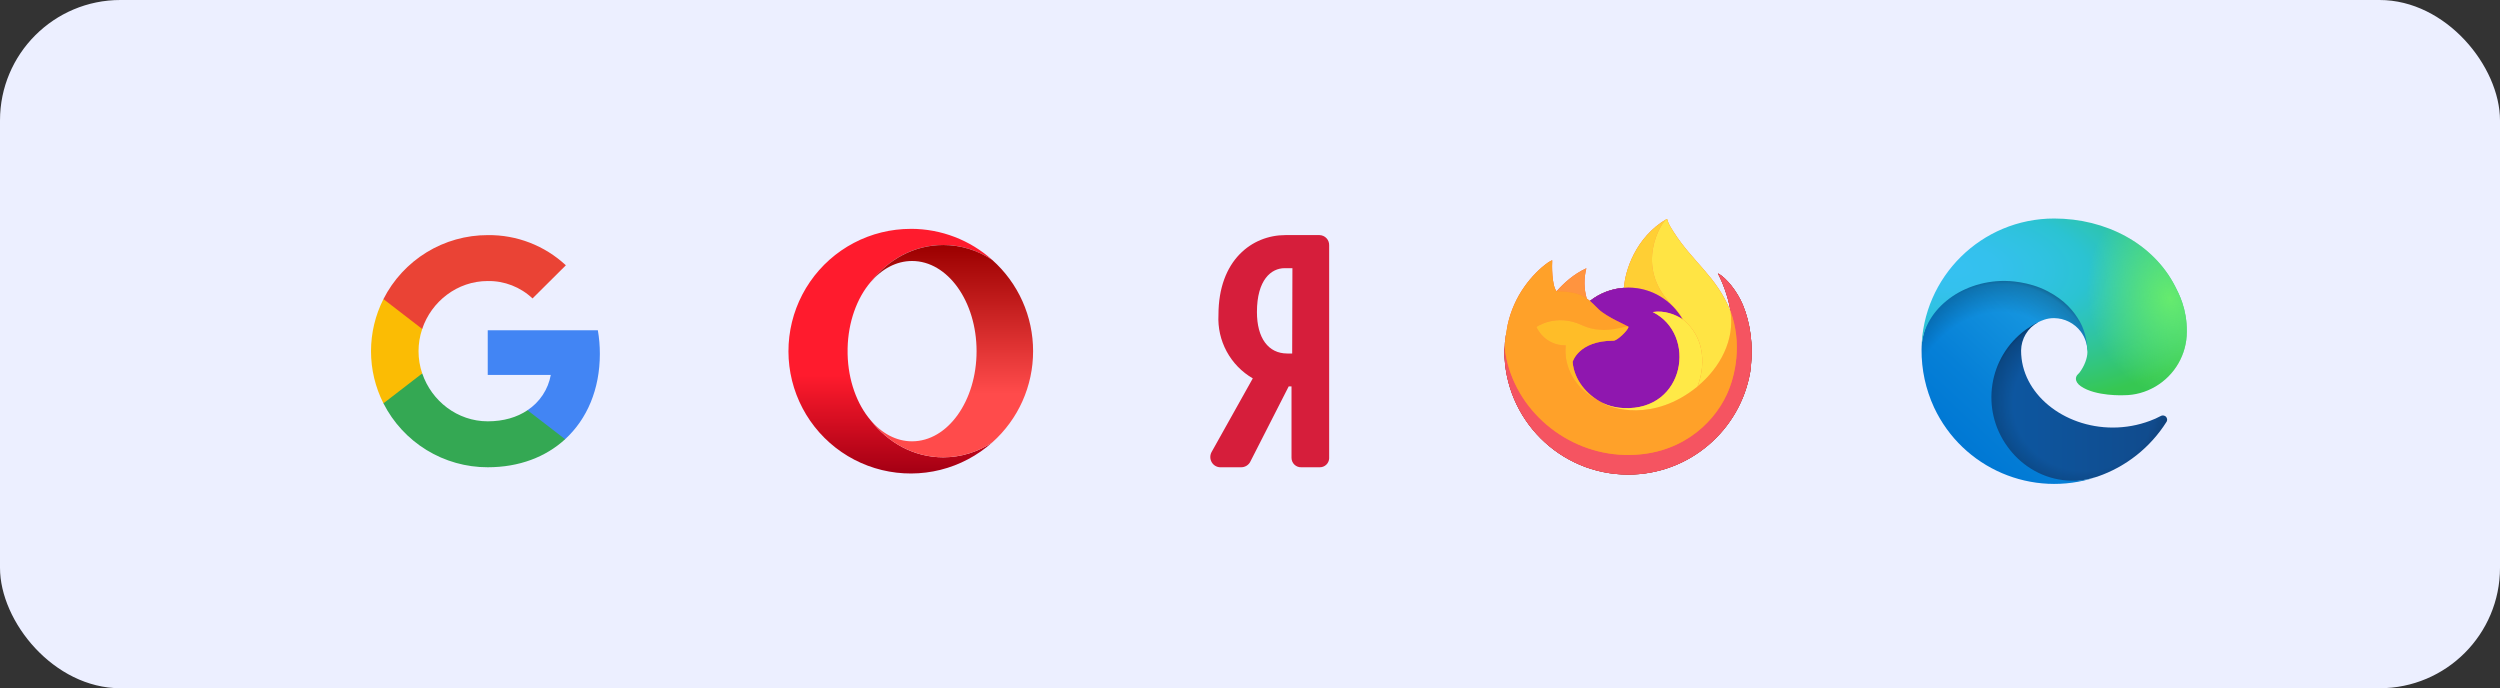<?xml version="1.0" encoding="UTF-8"?> <svg xmlns="http://www.w3.org/2000/svg" width="1453" height="400" viewBox="0 0 1453 400" fill="none"><rect x="0" y="0" width="1453" height="400" fill="#333333" stroke="none"/><rect width="1453" height="400" rx="70" fill="#ECEFFF"></rect><path d="M348.636 205.657C348.636 201.069 348.26 196.462 347.47 191.951H283.473V217.926H320.117C319.361 222.083 317.769 226.043 315.438 229.566C313.107 233.09 310.085 236.104 306.556 238.426V255.293H328.425C341.263 243.534 348.636 226.186 348.636 205.657Z" fill="#4285F4"></path><path d="M283.483 271.571C301.776 271.571 317.207 265.596 328.445 255.283L306.585 238.426C300.504 242.541 292.649 244.874 283.502 244.874C265.807 244.874 250.8 233 245.413 217.039H222.859V234.417C228.542 245.609 237.216 255.006 247.918 261.565C258.62 268.124 270.931 271.588 283.483 271.571Z" fill="#34A853"></path><path d="M245.383 217.039C242.541 208.663 242.541 199.584 245.383 191.209V173.831H222.85C218.104 183.224 215.632 193.6 215.632 204.124C215.632 214.647 218.104 225.023 222.85 234.416L245.383 217.039Z" fill="#FBBC04"></path><path d="M283.483 163.336C293.146 163.179 302.487 166.811 309.506 173.456L328.878 154.189C316.566 142.72 300.308 136.438 283.483 136.648C270.927 136.632 258.614 140.099 247.911 146.663C237.208 153.228 228.536 162.633 222.859 173.831L245.374 191.19C250.733 175.21 265.768 163.336 283.464 163.336H283.483Z" fill="#EA4335"></path><path d="M529.343 133.013C517.82 133.012 506.469 135.812 496.268 141.173C486.067 146.533 477.322 154.293 470.787 163.784C464.251 173.274 460.12 184.212 458.75 195.653C457.38 207.095 458.812 218.698 462.923 229.464C467.033 240.229 473.699 249.834 482.346 257.451C490.993 265.068 501.362 270.469 512.56 273.188C523.758 275.908 535.449 275.865 546.627 273.062C557.804 270.26 568.133 264.783 576.723 257.102C568.296 262.758 558.38 265.787 548.23 265.803C531.295 265.803 516.143 257.399 505.929 244.157C498.063 234.876 492.983 221.167 492.63 205.774V202.407C492.983 187.014 498.063 173.291 505.929 164.024C516.115 150.782 531.295 142.378 548.23 142.378C558.643 142.378 568.391 145.562 576.723 151.093C563.773 139.484 547.004 133.043 529.612 132.999H529.329L529.343 133.013Z" fill="url(#paint0_linear_75_163)"></path><path d="M505.943 164.039C512.451 156.342 520.897 151.688 530.093 151.688C550.791 151.688 567.584 175.173 567.584 204.091C567.584 233.037 550.805 256.494 530.093 256.494C520.897 256.494 512.465 251.853 505.943 244.157C516.129 257.399 531.295 265.803 548.244 265.803C558.393 265.782 568.308 262.754 576.738 257.102C584.205 250.441 590.177 242.275 594.261 233.141C598.346 224.006 600.45 214.111 600.435 204.105C600.447 194.098 598.34 184.202 594.253 175.067C590.167 165.933 584.192 157.767 576.724 151.108C568.296 145.451 558.38 142.423 548.23 142.407C531.295 142.407 516.143 150.81 505.929 164.053" fill="url(#paint1_linear_75_163)"></path><path d="M766.336 136.638H747.06C727.784 136.638 708.17 151.095 708.17 182.997C707.767 190.392 709.418 197.754 712.939 204.269C716.46 210.783 721.714 216.197 728.121 219.911L704.267 262.56C703.72 263.487 703.432 264.544 703.432 265.62C703.432 266.696 703.72 267.753 704.267 268.68C704.761 269.529 705.463 270.239 706.305 270.745C707.147 271.25 708.104 271.535 709.086 271.572H721.085C722.303 271.631 723.509 271.316 724.543 270.67C725.577 270.024 726.388 269.078 726.868 267.957L748.988 224.586H750.626V266.126C750.632 266.868 750.787 267.602 751.084 268.282C751.381 268.963 751.813 269.576 752.353 270.085C752.894 270.594 753.532 270.988 754.229 271.244C754.926 271.499 755.668 271.611 756.409 271.572H766.914C768.33 271.624 769.71 271.118 770.756 270.162C771.801 269.207 772.43 267.878 772.505 266.463V142.517C772.524 141.764 772.394 141.015 772.124 140.312C771.853 139.608 771.447 138.966 770.928 138.42C770.409 137.874 769.787 137.435 769.098 137.13C768.41 136.824 767.668 136.657 766.914 136.638H766.336ZM751.012 205.454H748.168C737.085 205.454 730.531 196.443 730.531 181.359C730.531 162.565 738.868 155.866 746.626 155.866H751.156L751.012 205.454Z" fill="#D61E3B"></path><path d="M1012.89 177.111C1009.77 169.589 1003.43 161.468 998.459 158.899C1002.51 166.834 1004.85 174.799 1005.74 180.74C1005.74 180.722 1005.75 180.755 1005.76 180.806L1005.77 180.884C1012.56 199.29 1008.86 218.008 1003.53 229.446C995.282 247.143 975.322 265.28 944.069 264.39C910.305 263.438 880.559 238.39 875.008 205.572C873.995 200.398 875.008 197.772 875.517 193.571C874.897 196.805 874.66 197.745 874.349 203.497L874.343 203.865C874.343 243.6 906.562 275.82 946.303 275.82C981.897 275.82 1011.45 249.978 1017.24 216.043L1017.57 213.268C1019 200.931 1017.41 187.956 1012.9 177.111H1012.89Z" fill="black"></path><path d="M946.438 190.031C946.318 191.822 940 197.996 937.784 197.996C917.321 197.996 914 210.372 914 210.372C914.907 220.792 922.163 229.38 930.948 233.923C931.349 234.132 931.757 234.312 932.161 234.5C932.857 234.809 933.562 235.098 934.275 235.366C937.288 236.433 940.444 237.041 943.638 237.171C979.505 238.854 986.458 194.292 960.571 181.357C967.198 180.204 974.076 182.869 977.921 185.57C971.632 174.574 959.88 167.154 946.39 167.154C945.537 167.154 944.701 167.226 943.863 167.283C936.644 167.78 929.743 170.439 924.058 174.916C925.154 175.844 926.394 177.084 928.999 179.656C933.88 184.465 946.405 189.447 946.432 190.031H946.438Z" fill="black"></path><path d="M1012.89 177.11C1009.77 169.589 1003.43 161.468 998.459 158.899C1002.51 166.834 1004.85 174.799 1005.74 180.74L1005.76 180.859C997.621 160.579 983.826 152.398 972.558 134.591L970.863 131.836C970.58 131.35 970.315 130.854 970.069 130.348C969.602 129.444 969.241 128.49 968.994 127.503C968.996 127.456 968.98 127.41 968.95 127.374C968.92 127.338 968.877 127.314 968.83 127.308C968.786 127.296 968.739 127.296 968.695 127.308L968.659 127.329L968.608 127.359L968.638 127.317C950.561 137.905 944.429 157.488 943.863 167.292C936.645 167.788 929.743 170.446 924.058 174.922C923.463 174.419 922.842 173.949 922.196 173.514C920.555 167.776 920.485 161.703 921.992 155.928C914.602 159.294 908.847 164.612 904.67 169.313H904.64C901.786 165.702 901.987 153.781 902.148 151.293C902.118 151.137 900.022 152.38 899.747 152.566C897.229 154.362 894.875 156.379 892.713 158.59C890.253 161.086 888.006 163.782 885.994 166.651L885.991 166.66V166.651C881.363 173.208 878.081 180.617 876.334 188.45L876.238 188.929C875.973 190.422 875.736 191.919 875.529 193.421L875.514 193.576C874.883 196.853 874.493 200.172 874.346 203.506L874.343 203.865C874.343 243.6 906.562 275.82 946.303 275.82C981.897 275.82 1011.45 249.978 1017.24 216.043L1017.57 213.267C1019 200.931 1017.41 187.956 1012.9 177.11H1012.89ZM929.948 233.434C930.286 233.593 930.607 233.77 930.948 233.925L930.996 233.955C930.644 233.787 930.295 233.613 929.948 233.434ZM1005.76 180.874L1005.75 180.805L1005.77 180.883L1005.76 180.874Z" fill="url(#paint2_linear_75_163)"></path><path d="M1012.89 177.111C1009.77 169.589 1003.43 161.468 998.459 158.899C1002.51 166.834 1004.85 174.799 1005.74 180.74C1005.74 180.722 1005.75 180.755 1005.76 180.806L1005.77 180.884C1012.56 199.29 1008.86 218.008 1003.53 229.446C995.282 247.143 975.322 265.28 944.069 264.39C910.305 263.438 880.559 238.39 875.008 205.572C873.995 200.398 875.008 197.772 875.517 193.571C874.897 196.805 874.66 197.745 874.349 203.497L874.343 203.865C874.343 243.6 906.562 275.82 946.303 275.82C981.897 275.82 1011.45 249.978 1017.24 216.043L1017.57 213.268C1019 200.931 1017.41 187.956 1012.9 177.111H1012.89Z" fill="url(#paint3_radial_75_163)"></path><path d="M1012.89 177.111C1009.77 169.589 1003.43 161.468 998.459 158.899C1002.51 166.834 1004.85 174.799 1005.74 180.74C1005.74 180.722 1005.75 180.755 1005.76 180.806L1005.77 180.884C1012.56 199.29 1008.86 218.008 1003.53 229.446C995.282 247.143 975.322 265.28 944.069 264.39C910.305 263.438 880.559 238.39 875.008 205.572C873.995 200.398 875.008 197.772 875.517 193.571C874.897 196.805 874.66 197.745 874.349 203.497L874.343 203.865C874.343 243.6 906.562 275.82 946.303 275.82C981.897 275.82 1011.45 249.978 1017.24 216.043L1017.57 213.268C1019 200.931 1017.41 187.956 1012.9 177.111H1012.89Z" fill="url(#paint4_radial_75_163)"></path><path d="M977.924 185.57L978.373 185.899C976.567 182.694 974.318 179.76 971.693 177.182C949.322 154.818 965.821 128.686 968.606 127.359L968.636 127.32C950.559 137.905 944.426 157.491 943.863 167.289C944.702 167.229 945.54 167.16 946.391 167.16C959.88 167.16 971.633 174.577 977.921 185.576L977.924 185.57Z" fill="url(#paint5_radial_75_163)"></path><path d="M946.438 190.031C946.318 191.822 940 197.996 937.784 197.996C917.321 197.996 914 210.372 914 210.372C914.907 220.792 922.163 229.38 930.948 233.923C931.349 234.132 931.757 234.312 932.161 234.5C932.857 234.809 933.562 235.098 934.275 235.366C937.288 236.433 940.444 237.041 943.638 237.171C979.505 238.854 986.458 194.292 960.571 181.357C967.198 180.204 974.076 182.869 977.921 185.57C971.632 174.574 959.88 167.154 946.39 167.154C945.537 167.154 944.701 167.226 943.863 167.283C936.644 167.78 929.743 170.439 924.058 174.916C925.154 175.844 926.394 177.084 928.999 179.656C933.88 184.465 946.405 189.447 946.432 190.031H946.438Z" fill="url(#paint6_radial_75_163)"></path><path d="M946.438 190.031C946.318 191.822 940 197.996 937.784 197.996C917.321 197.996 914 210.372 914 210.372C914.907 220.792 922.163 229.38 930.948 233.923C931.349 234.132 931.757 234.312 932.161 234.5C932.857 234.809 933.562 235.098 934.275 235.366C937.288 236.433 940.444 237.041 943.638 237.171C979.505 238.854 986.458 194.292 960.571 181.357C967.198 180.204 974.076 182.869 977.921 185.57C971.632 174.574 959.88 167.154 946.39 167.154C945.537 167.154 944.701 167.226 943.863 167.283C936.644 167.78 929.743 170.439 924.058 174.916C925.154 175.844 926.394 177.084 928.999 179.656C933.88 184.465 946.405 189.447 946.432 190.031H946.438Z" fill="url(#paint7_radial_75_163)"></path><path d="M920.705 172.527C921.206 172.85 921.703 173.179 922.196 173.515C920.556 167.775 920.486 161.701 921.995 155.926C914.599 159.294 908.85 164.609 904.673 169.311C905.017 169.302 915.453 169.113 920.705 172.527Z" fill="url(#paint8_radial_75_163)"></path><path d="M875.007 205.572C880.562 238.39 910.305 263.438 944.066 264.393C975.318 265.279 995.281 247.139 1003.53 229.449C1008.86 218.01 1012.56 199.296 1005.77 180.886V180.88L1005.76 180.808C1005.75 180.757 1005.74 180.725 1005.74 180.743L1005.76 180.862C1008.31 197.529 999.83 213.674 986.58 224.592L986.541 224.682C960.715 245.711 936.002 237.369 930.996 233.955C930.644 233.786 930.295 233.613 929.948 233.434C914.892 226.239 908.673 212.522 910.005 200.757C897.294 200.757 892.958 190.037 892.958 190.037C892.958 190.037 904.373 181.898 919.416 188.974C933.349 195.532 946.435 190.037 946.435 190.034C946.405 189.45 933.882 184.465 929.001 179.659C926.39 177.083 925.154 175.85 924.055 174.918C923.46 174.416 922.838 173.946 922.192 173.511C921.699 173.177 921.202 172.847 920.701 172.523C915.452 169.109 905.011 169.301 904.666 169.31H904.636C901.783 165.696 901.983 153.775 902.145 151.284C902.115 151.134 900.019 152.371 899.743 152.56C897.226 154.356 894.872 156.372 892.71 158.584C890.25 161.08 888.002 163.776 885.99 166.645L885.987 166.654V166.645C881.36 173.202 878.078 180.611 876.331 188.444C876.301 188.6 873.74 199.775 875.001 205.572H875.007Z" fill="url(#paint9_radial_75_163)"></path><path d="M971.689 177.185C974.315 179.761 976.563 182.695 978.37 185.899L979.448 186.785C995.767 201.817 987.215 223.077 986.574 224.592C999.827 213.675 1008.31 197.529 1005.75 180.862C997.62 160.579 983.825 152.398 972.558 134.591L970.863 131.836C970.58 131.35 970.315 130.854 970.069 130.348C969.602 129.444 969.241 128.49 968.994 127.503C968.996 127.456 968.98 127.41 968.95 127.374C968.919 127.338 968.877 127.314 968.83 127.308C968.786 127.296 968.739 127.296 968.695 127.308L968.659 127.329L968.608 127.359C965.823 128.686 949.324 154.817 971.692 177.185H971.689Z" fill="url(#paint10_radial_75_163)"></path><path d="M979.451 186.782C979.106 186.47 978.746 186.176 978.373 185.899L977.924 185.57C974.082 182.875 967.204 180.204 960.574 181.356C986.458 194.298 979.508 238.857 943.641 237.171C940.447 237.041 937.291 236.432 934.278 235.366C933.565 235.097 932.86 234.809 932.164 234.5C931.755 234.318 931.351 234.125 930.951 233.922L930.999 233.952C936 237.366 960.715 245.705 986.544 224.679L986.583 224.589C987.221 223.074 995.77 201.814 979.457 186.782H979.451Z" fill="url(#paint11_radial_75_163)"></path><path d="M914 210.375C914 210.375 917.324 197.999 937.784 197.999C940 197.999 946.318 191.825 946.438 190.034C946.558 188.244 933.353 195.532 919.42 188.974C904.376 181.898 892.962 190.034 892.962 190.034C892.962 190.034 897.298 200.754 910.009 200.754C908.676 212.522 914.896 226.236 929.951 233.431C930.29 233.59 930.604 233.767 930.951 233.922C922.163 229.38 914.908 220.795 914.003 210.372L914 210.375Z" fill="url(#paint12_radial_75_163)"></path><path d="M1012.89 177.11C1009.77 169.589 1003.43 161.468 998.459 158.899C1002.51 166.834 1004.85 174.799 1005.74 180.74L1005.76 180.859C997.621 160.579 983.826 152.398 972.558 134.591L970.863 131.836C970.58 131.35 970.315 130.854 970.069 130.348C969.602 129.444 969.241 128.49 968.994 127.503C968.996 127.456 968.98 127.41 968.95 127.374C968.92 127.338 968.877 127.314 968.83 127.308C968.786 127.296 968.739 127.296 968.695 127.308L968.659 127.329L968.608 127.359L968.638 127.317C950.561 137.905 944.429 157.488 943.863 167.292C944.701 167.232 945.54 167.163 946.393 167.163C959.883 167.163 971.636 174.58 977.924 185.572C974.079 182.878 967.204 180.207 960.571 181.359C986.455 194.301 979.505 238.86 943.638 237.174C940.444 237.044 937.288 236.435 934.275 235.369C933.562 235.1 932.857 234.812 932.161 234.503C931.752 234.321 931.348 234.128 930.948 233.925L930.999 233.955C930.647 233.786 930.298 233.613 929.951 233.434C930.286 233.593 930.604 233.77 930.948 233.925C922.16 229.383 914.904 220.798 914 210.375C914 210.375 917.318 197.999 937.781 197.999C939.997 197.999 946.315 191.825 946.435 190.034C946.405 189.45 933.889 184.465 929.002 179.659C926.397 177.083 925.154 175.85 924.061 174.919C923.465 174.416 922.843 173.946 922.196 173.511C920.556 167.773 920.487 161.7 921.995 155.925C914.599 159.291 908.85 164.609 904.673 169.31H904.643C901.789 165.696 901.99 153.778 902.151 151.284C902.121 151.134 900.025 152.371 899.75 152.56C897.232 154.356 894.878 156.373 892.716 158.584C890.257 161.08 888.011 163.776 886 166.645L885.997 166.654V166.645C881.369 173.202 878.087 180.611 876.34 188.444L876.244 188.923C875.938 190.43 875.662 191.942 875.415 193.46C875.421 193.409 875.409 193.514 875.415 193.46C874.859 196.782 874.504 200.135 874.352 203.5L874.343 203.865C874.343 243.6 906.562 275.82 946.303 275.82C981.897 275.82 1011.45 249.978 1017.24 216.043L1017.57 213.267C1019 200.931 1017.41 187.956 1012.9 177.11H1012.89ZM1005.75 180.805L1005.77 180.883V180.877L1005.75 180.805Z" fill="url(#paint13_linear_75_163)"></path><g clip-path="url(#clip0_75_163)"><path d="M1255.91 241.753C1253.86 242.837 1251.75 243.801 1249.59 244.584C1242.66 247.175 1235.37 248.5 1227.96 248.5C1199.47 248.5 1174.65 228.922 1174.65 203.743C1174.71 196.876 1178.5 190.551 1184.53 187.298C1158.75 188.382 1152.12 215.248 1152.12 230.97C1152.12 275.486 1193.14 280.004 1202 280.004C1206.76 280.004 1213.92 278.619 1218.26 277.233L1219.04 276.992C1235.67 271.27 1249.77 260.065 1259.16 245.187C1259.89 244.042 1259.52 242.596 1258.44 241.874C1257.66 241.392 1256.69 241.331 1255.91 241.753Z" fill="url(#paint14_linear_75_163)"></path><path opacity="0.35" d="M1255.91 241.753C1253.86 242.837 1251.75 243.801 1249.59 244.584C1242.66 247.175 1235.37 248.5 1227.96 248.5C1199.47 248.5 1174.65 228.922 1174.65 203.743C1174.71 196.876 1178.5 190.551 1184.53 187.298C1158.75 188.382 1152.12 215.248 1152.12 230.97C1152.12 275.486 1193.14 280.004 1202 280.004C1206.76 280.004 1213.92 278.619 1218.26 277.233L1219.04 276.992C1235.67 271.27 1249.77 260.065 1259.16 245.187C1259.89 244.042 1259.52 242.596 1258.44 241.874C1257.66 241.392 1256.69 241.331 1255.91 241.753Z" fill="url(#paint15_radial_75_163)"></path><path d="M1180.43 272.415C1175.07 269.102 1170.43 264.704 1166.76 259.584C1150.92 237.898 1155.67 207.478 1177.36 191.635C1179.65 190.009 1182 188.503 1184.53 187.298C1186.4 186.395 1189.59 184.828 1193.87 184.889C1199.95 184.949 1205.67 187.84 1209.35 192.72C1211.76 195.973 1213.14 199.888 1213.2 203.984C1213.2 203.864 1227.96 156.035 1165.01 156.035C1138.57 156.035 1116.82 181.154 1116.82 203.141C1116.7 214.767 1119.23 226.333 1124.11 236.874C1140.74 272.294 1181.22 289.643 1218.32 277.294C1205.61 281.27 1191.76 279.523 1180.43 272.415Z" fill="url(#paint16_linear_75_163)"></path><path opacity="0.41" d="M1180.43 272.415C1175.07 269.102 1170.43 264.704 1166.76 259.584C1150.92 237.898 1155.67 207.478 1177.36 191.635C1179.65 190.009 1182 188.503 1184.53 187.298C1186.4 186.395 1189.59 184.828 1193.87 184.889C1199.95 184.949 1205.67 187.84 1209.35 192.72C1211.76 195.973 1213.14 199.888 1213.2 203.984C1213.2 203.864 1227.96 156.035 1165.01 156.035C1138.57 156.035 1116.82 181.154 1116.82 203.141C1116.7 214.767 1119.23 226.333 1124.11 236.874C1140.74 272.294 1181.22 289.643 1218.32 277.294C1205.61 281.27 1191.76 279.523 1180.43 272.415Z" fill="url(#paint17_radial_75_163)"></path><path d="M1208.5 216.695C1208.02 217.297 1206.52 218.2 1206.52 220.128C1206.52 221.694 1207.54 223.2 1209.35 224.465C1218.02 230.489 1234.35 229.706 1234.41 229.706C1240.85 229.706 1247.12 227.959 1252.66 224.706C1263.98 218.08 1270.97 205.972 1270.97 192.84C1271.15 179.347 1266.15 170.371 1264.16 166.396C1251.39 141.397 1223.8 127 1193.87 127C1151.7 127 1117.36 160.854 1116.76 203.02C1117.06 181.034 1138.93 163.263 1164.95 163.263C1167.06 163.263 1179.11 163.444 1190.25 169.347C1200.07 174.528 1205.25 180.732 1208.8 186.937C1212.54 193.382 1213.2 201.454 1213.2 204.707C1213.2 207.9 1211.58 212.719 1208.5 216.695Z" fill="url(#paint18_radial_75_163)"></path><path d="M1208.5 216.695C1208.02 217.297 1206.52 218.2 1206.52 220.128C1206.52 221.694 1207.54 223.2 1209.35 224.465C1218.02 230.489 1234.35 229.706 1234.41 229.706C1240.85 229.706 1247.12 227.959 1252.66 224.706C1263.98 218.08 1270.97 205.972 1270.97 192.84C1271.15 179.347 1266.15 170.371 1264.16 166.396C1251.39 141.397 1223.8 127 1193.87 127C1151.7 127 1117.36 160.854 1116.76 203.02C1117.06 181.034 1138.93 163.263 1164.95 163.263C1167.06 163.263 1179.11 163.444 1190.25 169.347C1200.07 174.528 1205.25 180.732 1208.8 186.937C1212.54 193.382 1213.2 201.454 1213.2 204.707C1213.2 207.9 1211.58 212.719 1208.5 216.695Z" fill="url(#paint19_radial_75_163)"></path></g><defs><linearGradient id="paint0_linear_75_163" x1="517.459" y1="135.347" x2="517.459" y2="273.145" gradientUnits="userSpaceOnUse"><stop offset="0.6" stop-color="#FF1B2D"></stop><stop offset="1" stop-color="#A70014"></stop></linearGradient><linearGradient id="paint1_linear_75_163" x1="553.253" y1="143.411" x2="553.253" y2="265.364" gradientUnits="userSpaceOnUse"><stop stop-color="#9C0000"></stop><stop offset="0.7" stop-color="#FF4B4B"></stop></linearGradient><linearGradient id="paint2_linear_75_163" x1="6.45942e+06" y1="1.18569e+06" x2="508637" y2="6.92623e+06" gradientUnits="userSpaceOnUse"><stop offset="0.05" stop-color="#FFF44F"></stop><stop offset="0.37" stop-color="#FF980E"></stop><stop offset="0.53" stop-color="#FF3647"></stop><stop offset="0.7" stop-color="#E31587"></stop></linearGradient><radialGradient id="paint3_radial_75_163" cx="0" cy="0" r="1" gradientUnits="userSpaceOnUse" gradientTransform="translate(5.17659e+06 -776604) scale(7.58e+06 7.70742e+06)"><stop offset="0.13" stop-color="#FFBD4F"></stop><stop offset="0.28" stop-color="#FF980E"></stop><stop offset="0.47" stop-color="#FF3750"></stop><stop offset="0.78" stop-color="#EB0878"></stop><stop offset="0.86" stop-color="#E50080"></stop></radialGradient><radialGradient id="paint4_radial_75_163" cx="0" cy="0" r="1" gradientUnits="userSpaceOnUse" gradientTransform="translate(2.97514e+06 2.40873e+06) scale(7.7695e+06 7.70742e+06)"><stop offset="0.3" stop-color="#960E18"></stop><stop offset="0.35" stop-color="#B11927" stop-opacity="0.74"></stop><stop offset="0.43" stop-color="#DB293D" stop-opacity="0.34"></stop><stop offset="0.5" stop-color="#F5334B" stop-opacity="0.1"></stop><stop offset="0.53" stop-color="#FF3750" stop-opacity="0"></stop></radialGradient><radialGradient id="paint5_radial_75_163" cx="0" cy="0" r="1" gradientUnits="userSpaceOnUse" gradientTransform="translate(854031 -361889) scale(2.48817e+06 4.22352e+06)"><stop offset="0.13" stop-color="#FFF44F"></stop><stop offset="0.53" stop-color="#FF980E"></stop></radialGradient><radialGradient id="paint6_radial_75_163" cx="0" cy="0" r="1" gradientUnits="userSpaceOnUse" gradientTransform="translate(750153 3.97323e+06) scale(3.29191e+06 3.60827e+06)"><stop offset="0.35" stop-color="#3A8EE6"></stop><stop offset="0.67" stop-color="#9059FF"></stop><stop offset="1" stop-color="#C139E6"></stop></radialGradient><radialGradient id="paint7_radial_75_163" cx="0" cy="0" r="1" gradientUnits="userSpaceOnUse" gradientTransform="translate(1.54152e+06 1.1909e+06) scale(1.748e+06 2.12888e+06)"><stop offset="0.21" stop-color="#9059FF" stop-opacity="0"></stop><stop offset="0.97" stop-color="#6E008B" stop-opacity="0.6"></stop></radialGradient><radialGradient id="paint8_radial_75_163" cx="0" cy="0" r="1" gradientUnits="userSpaceOnUse" gradientTransform="translate(1.89602e+06 -905671) scale(2.61706e+06 2.6269e+06)"><stop offset="0.1" stop-color="#FFE226"></stop><stop offset="0.79" stop-color="#FF7139"></stop></radialGradient><radialGradient id="paint9_radial_75_163" cx="0" cy="0" r="1" gradientUnits="userSpaceOnUse" gradientTransform="translate(5.8323e+06 -2.38907e+06) scale(1.24959e+07 1.04893e+07)"><stop offset="0.11" stop-color="#FFF44F"></stop><stop offset="0.46" stop-color="#FF980E"></stop><stop offset="0.72" stop-color="#FF3647"></stop><stop offset="0.9" stop-color="#E31587"></stop></radialGradient><radialGradient id="paint10_radial_75_163" cx="0" cy="0" r="1" gradientTransform="matrix(865037 3.86821e+06 -1.73812e+07 858643 967672 132931)" gradientUnits="userSpaceOnUse"><stop stop-color="#FFF44F"></stop><stop offset="0.3" stop-color="#FF980E"></stop><stop offset="0.57" stop-color="#FF3647"></stop><stop offset="0.74" stop-color="#E31587"></stop></radialGradient><radialGradient id="paint11_radial_75_163" cx="0" cy="0" r="1" gradientUnits="userSpaceOnUse" gradientTransform="translate(569723 -1.25623e+06) scale(7.1746e+06 7.0477e+06)"><stop offset="0.14" stop-color="#FFF44F"></stop><stop offset="0.48" stop-color="#FF980E"></stop><stop offset="0.66" stop-color="#FF3647"></stop><stop offset="0.9" stop-color="#E31587"></stop></radialGradient><radialGradient id="paint12_radial_75_163" cx="0" cy="0" r="1" gradientUnits="userSpaceOnUse" gradientTransform="translate(4.38813e+06 -1.10161e+06) scale(8.62299e+06 7.71403e+06)"><stop offset="0.09" stop-color="#FFF44F"></stop><stop offset="0.63" stop-color="#FF980E"></stop></radialGradient><linearGradient id="paint13_linear_75_163" x1="5.92275e+06" y1="1.07096e+06" x2="1.16421e+06" y2="6.27038e+06" gradientUnits="userSpaceOnUse"><stop offset="0.17" stop-color="#FFF44F" stop-opacity="0.8"></stop><stop offset="0.6" stop-color="#FFF44F" stop-opacity="0"></stop></linearGradient><linearGradient id="paint14_linear_75_163" x1="1152.12" y1="233.633" x2="1259.52" y2="233.633" gradientUnits="userSpaceOnUse"><stop stop-color="#0C59A4"></stop><stop offset="1" stop-color="#114A8B"></stop></linearGradient><radialGradient id="paint15_radial_75_163" cx="0" cy="0" r="1" gradientUnits="userSpaceOnUse" gradientTransform="translate(1211.45 234.486) scale(57.449 54.571)"><stop offset="0.72" stop-opacity="0"></stop><stop offset="0.95" stop-opacity="0.53"></stop><stop offset="1"></stop></radialGradient><linearGradient id="paint16_linear_75_163" x1="1208.79" y1="187.085" x2="1141.7" y2="260.161" gradientUnits="userSpaceOnUse"><stop stop-color="#1B9DE2"></stop><stop offset="0.16" stop-color="#1595DF"></stop><stop offset="0.67" stop-color="#0680D7"></stop><stop offset="1" stop-color="#0078D4"></stop></linearGradient><radialGradient id="paint17_radial_75_163" cx="0" cy="0" r="1" gradientTransform="matrix(12.943 -85.405 69.028 10.354 1159.29 246.879)" gradientUnits="userSpaceOnUse"><stop offset="0.76" stop-opacity="0"></stop><stop offset="0.95" stop-opacity="0.5"></stop><stop offset="1"></stop></radialGradient><radialGradient id="paint18_radial_75_163" cx="0" cy="0" r="1" gradientTransform="matrix(-4.877 121.916 -259.72 -9.753 1132.33 155.548)" gradientUnits="userSpaceOnUse"><stop stop-color="#35C1F1"></stop><stop offset="0.11" stop-color="#34C1ED"></stop><stop offset="0.23" stop-color="#2FC2DF"></stop><stop offset="0.31" stop-color="#2BC3D2"></stop><stop offset="0.67" stop-color="#36C752"></stop></radialGradient><radialGradient id="paint19_radial_75_163" cx="0" cy="0" r="1" gradientTransform="matrix(16.418 56.279 -45.736 13.486 1261.37 173.628)" gradientUnits="userSpaceOnUse"><stop stop-color="#66EB6E"></stop><stop offset="1" stop-color="#66EB6E" stop-opacity="0"></stop></radialGradient><clipPath id="clip0_75_163"><rect width="154.21" height="154.21" fill="white" transform="translate(1116.76 127)"></rect></clipPath></defs></svg> 